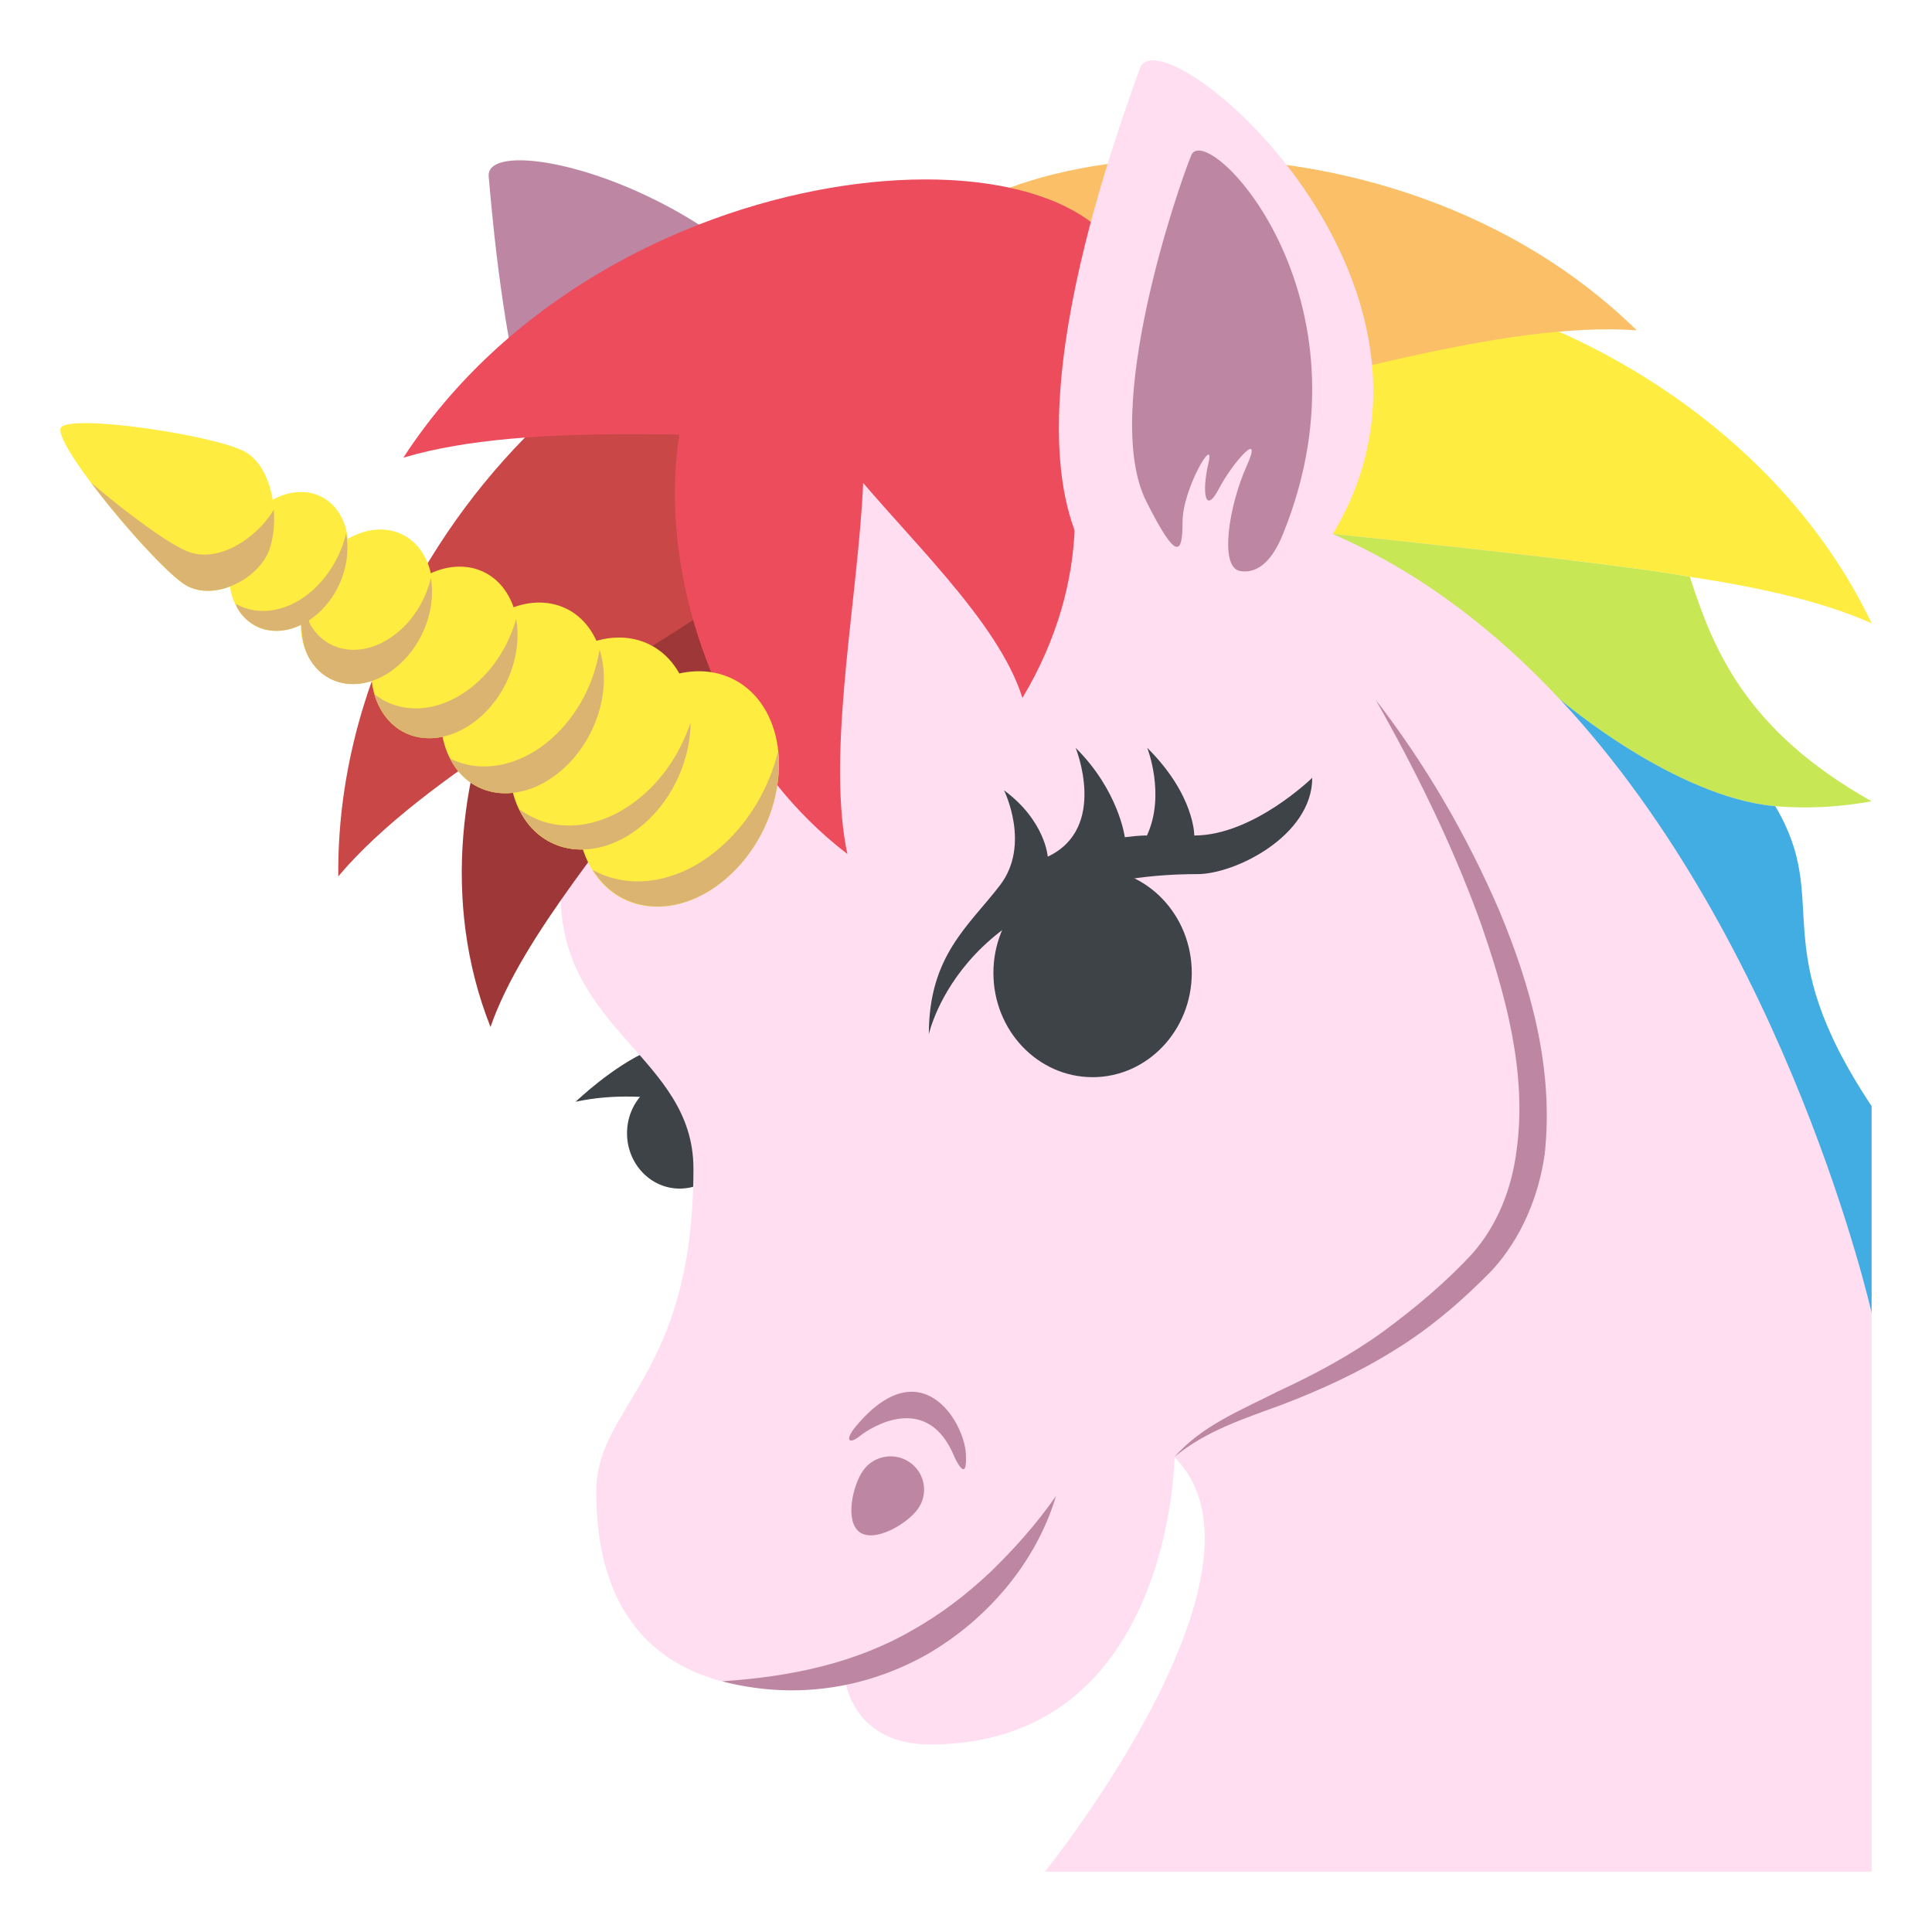 <svg xmlns="http://www.w3.org/2000/svg" viewBox="0 0 64 64" enable-background="new 0 0 64 64"><g fill="#3e4347"><path d="m19.07 36.497c0 0 4.865-4.717 5.19.416.001 0-2.63-.973-5.19-.416"/><ellipse cx="22.515" cy="37.54" rx="1.744" ry="1.834"/></g><path fill="#bd87a4" d="m27.945 19.577c3.752-11.439-11.947-15.918-11.756-13.73.299 3.42 1.28 14.211 6.287 16.02.878.316 3.831 2.724 5.469-2.29"/><path fill="#fedef0" d="m62 61.999v-18.508c-4.355-23.12-13.252-31.773-24.14-31.773-10.99 0-19.292 6.547-19.292 17.881 0 4.545 4.403 5.42 4.403 9.111 0 6.939-3.219 7.826-3.219 10.709 0 8.26 8.27 6.342 8.27 6.342s.287 2.027 2.785 2.027c8.01 0 8.1-9.514 8.1-9.514 3.762 3.738-4.291 13.725-4.291 13.725h27.383"/><path fill="#9e3838" d="m16.249 34.02c2.097-6.072 12.608-14.14 6.704-16.631-3.878-1.636-10.03 8.27-6.704 16.631"/><path fill="#ffec40" d="m62 20.647c-5.351-11.174-21.609-14.314-23.59-8.9-1.628 4.449-.152 5.221 5.739 5.941 0 0 9.224.943 11.833 1.42 2.258.342 4.356.801 6.02 1.539"/><g fill="#bd87a4"><path d="m45.555 23.16c1.659 2.141 3.03 4.5 4.108 7 1.044 2.5 1.813 5.23 1.509 8.06-.195 1.4-.771 2.795-1.749 3.863-.978 1-2.026 1.902-3.206 2.629-1.169.734-2.428 1.313-3.695 1.799-1.27.473-2.566.873-3.613 1.75.904-1.039 2.242-1.566 3.43-2.172 1.224-.566 2.4-1.197 3.475-1.975 1.063-.783 2.088-1.639 2.967-2.596.832-.949 1.305-2.162 1.459-3.424.355-2.551-.367-5.193-1.247-7.678-.917-2.5-2.106-4.916-3.438-7.264"/><path d="m28.352 47.25c-.381.457-.236.617.132.32.368-.295 2.246-1.488 3.136.699 0 0 .436.969.376-.111-.063-1.084-1.504-3.473-3.644-.908"/><path d="m30.402 49.991c-.359.496-1.428 1.121-1.925.764-.497-.355-.235-1.561.124-2.055.357-.492 1.053-.605 1.551-.248.497.356.609 1.047.25 1.539"/><path d="m34.984 49.552c-.652 2.186-2.26 4.094-4.299 5.266-1.029.574-2.167.961-3.328 1.105-1.161.15-2.335.061-3.439-.229 2.277-.146 4.43-.605 6.301-1.689.938-.525 1.801-1.186 2.594-1.934.782-.761 1.525-1.586 2.171-2.519"/></g><g fill="#3e4347"><path d="m43.47 25.765c0 0-1.953 1.912-3.908 1.912 0 0 .017-1.34-1.558-2.904 0 0 .615 1.557-.01 2.904 0 0-.209-.01-.733.057 0 0-.197-1.539-1.629-2.961 0 0 1.084 2.658-.924 3.605 0 0-.08-1.188-1.449-2.199 0 0 .9 1.803-.136 3.15-1.036 1.35-2.354 2.328-2.354 4.932 0 0 1.137-5.305 8.901-5.305 1.243 0 3.8-1.266 3.8-3.191"/><path d="m39.479 32.23c0 1.906-1.474 3.453-3.284 3.453-1.816 0-3.287-1.547-3.287-3.453 0-1.91 1.471-3.455 3.287-3.455 1.81-.001 3.284 1.544 3.284 3.455"/></g><path fill="#fbbf67" d="m54.22 10.942c-8.871-.631-24.809 8.252-24.809-.516 0-5.759 15.938-8.169 24.809.516"/><path fill="#c94747" d="m11.206 29.03c5.713-6.77 23.22-11.969 16.882-18.06-4.168-4.01-16.997 5.693-16.882 18.06"/><g fill="#ed4c5c"><path d="m13.362 15.16c8.522-2.529 26.02 2.705 24.1-5.854-1.259-5.62-17.343-4.536-24.1 5.854"/><path d="m28.07 28.29c-1.327-6.283 3.545-18.559-2.811-17.697-4.173.566-4.357 12.205 2.811 17.697"/><path d="m33.869 23.12c-1.606-5.145-12.268-11.127-5.461-13.979 4.471-1.872 10.11 6.215 5.461 13.979"/></g><g fill="#ffec40"><path d="m24.1 29.06c-1.609 1.43-3.643 1.268-4.542-.348-.905-1.623-.336-4.084 1.269-5.51 1.609-1.418 3.643-1.256 4.549.355.899 1.618.333 4.085-1.276 5.503"/><path d="m21.36 27.27c-1.449 1.281-3.28 1.135-4.093-.318-.814-1.457-.303-3.678 1.146-4.957 1.446-1.285 3.279-1.137 4.092.316.813 1.455.3 3.673-1.145 4.959"/><path d="m18.629 25.495c-1.3 1.145-2.95 1.023-3.68-.289-.73-1.307-.271-3.309 1.031-4.457 1.304-1.16 2.952-1.021 3.682.289.73 1.307.272 3.297-1.033 4.457"/><path d="m15.919 23.747c-1.173 1.033-2.656.924-3.313-.262-.658-1.178-.246-2.971.927-4.01 1.173-1.033 2.655-.918 3.313.266.659 1.172.246 2.971-.927 4.01"/><path d="m13.218 22.02c-1.053.941-2.391.826-2.982-.23-.594-1.066-.219-2.68.836-3.613 1.056-.932 2.39-.826 2.981.232.592 1.066.22 2.674-.835 3.611"/></g><g fill="#dbb471"><path d="m19.861 21.513c-.17 1.092-.711 2.17-1.586 2.951-1.091.961-2.377 1.156-3.355.668.012.02.017.047.029.074.73 1.313 2.38 1.434 3.68.289 1.156-1.021 1.644-2.697 1.232-3.982"/><path d="m17.1 20.501c-.226.789-.667 1.557-1.312 2.123-1.126 1-2.482 1.094-3.39.367.051.176.115.342.206.494.658 1.186 2.141 1.295 3.313.262.937-.828 1.379-2.143 1.183-3.246"/></g><g fill="#ffec40"><path d="m10.53 20.323c-.947.842-2.15.748-2.684-.205-.534-.957-.198-2.406.753-3.252.948-.834 2.148-.74 2.684.213.531.949.196 2.404-.753 3.244"/><path d="m6.156 19.386c-.949-.553-4.362-4.621-4.146-5.201.184-.508 5.178.236 6.124.791.948.551 1.137 2.293.786 3.24-.35.963-1.818 1.722-2.764 1.17"/></g><g fill="#dbb471"><path d="m14.275 19.14c-.153.65-.507 1.285-1.032 1.748-1.055.934-2.39.83-2.981-.23-.018-.037-.017-.076-.034-.115-.081.057-.16.096-.244.141.008.395.069.777.251 1.109.591 1.057 1.929 1.172 2.982.23.838-.745 1.222-1.899 1.058-2.883"/><path d="m9.07 16.884c-.572.951-1.797 1.742-2.78 1.412-.587-.195-1.992-1.215-3.271-2.303 1.034 1.377 2.552 3.049 3.136 3.393.946.553 2.414-.207 2.764-1.17.134-.365.191-.846.151-1.332"/><path d="m11.465 17.671c-.167.701-.547 1.379-1.114 1.889-.829.732-1.815.859-2.539.443.017.033.016.078.035.115.533.953 1.736 1.047 2.684.205.768-.676 1.107-1.754.934-2.652"/><path d="m25.779 24.872c-.285 1.182-.929 2.322-1.879 3.166-1.394 1.24-3.047 1.461-4.27.777.932 1.51 2.9 1.637 4.471.246 1.214-1.068 1.836-2.734 1.678-4.189"/><path d="m22.877 23.931c-.298.893-.814 1.734-1.543 2.379-1.363 1.209-3.01 1.34-4.121.498.021.051.034.092.055.141.813 1.453 2.644 1.6 4.093.318.97-.86 1.509-2.145 1.516-3.336"/></g><path fill="#fedef0" d="m42.697 19.608c8.204-8.85-4.192-19.414-4.936-17.346-1.161 3.232-4.791 13.449-.998 17.16.666.653 2.341 4.063 5.934.182"/><path fill="#bd87a4" d="m37.971 16.606c-1.508-3 1.064-10.426 1.49-11.461.496-1.209 6.248 4.643 3.039 12.547-.285.715-.748 1.348-1.432 1.221-.69-.139-.346-2.201.229-3.475.572-1.279-.468-.115-.922.756-.458.883-.569.107-.342-.861.229-.967-.859.859-.859 1.951 0 1.078-.185 1.352-1.203-.678"/><path fill="#c7e755" d="m62 26.544c-4.188-2.352-5.257-5.057-6.02-7.436-2.609-.477-11.833-1.42-11.833-1.42 2.918 1.27 5.412 3.215 7.53 5.482.071.063 3.809 3.24 7.129 3.537 1.022.083 2.087.04 3.192-.163"/><path fill="#42ade2" d="m51.68 23.17c7.57 8.107 10.32 20.32 10.32 20.32v-6.848c-3.592-5.396-1.279-6.711-3.191-9.936-3.321-.296-7.06-3.474-7.129-3.536"/></svg>